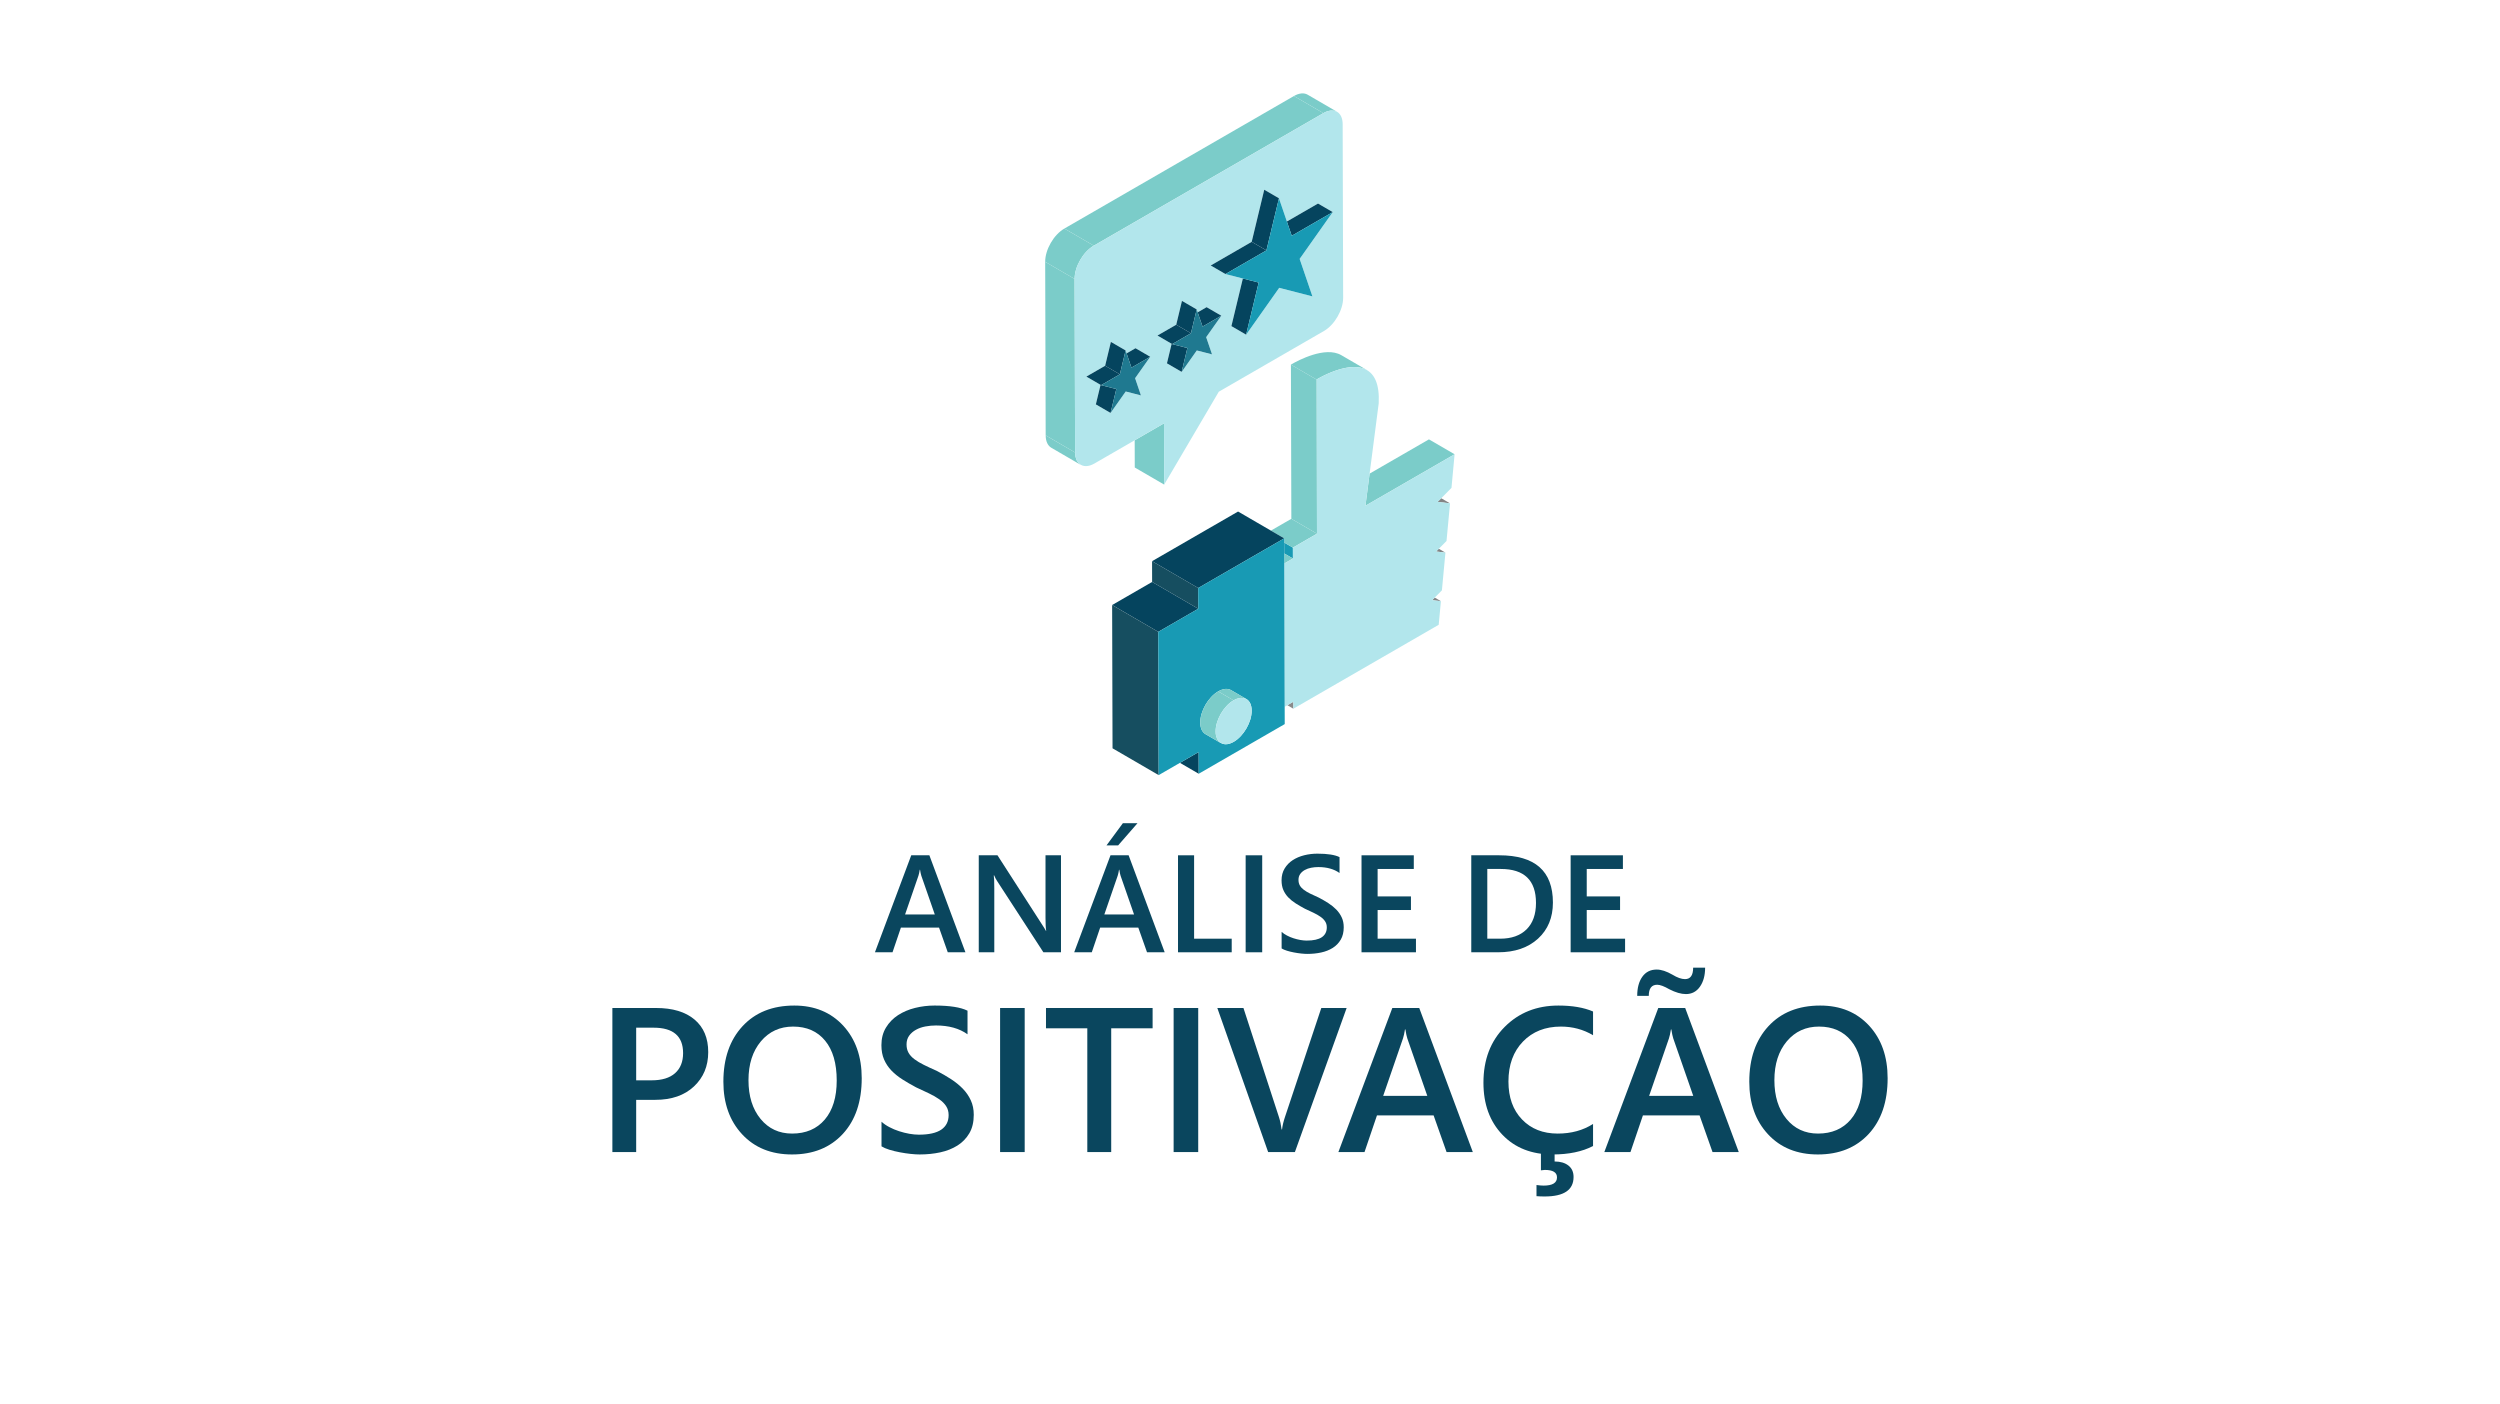 <?xml version="1.0" encoding="UTF-8"?>
<!DOCTYPE svg PUBLIC "-//W3C//DTD SVG 1.1//EN" "http://www.w3.org/Graphics/SVG/1.1/DTD/svg11.dtd">
<!-- Creator: CorelDRAW 2020 (64 Bit) -->
<svg xmlns="http://www.w3.org/2000/svg" xml:space="preserve" width="94.192mm" height="52.917mm" version="1.1" style="shape-rendering:geometricPrecision; text-rendering:geometricPrecision; image-rendering:optimizeQuality; fill-rule:evenodd; clip-rule:evenodd"
viewBox="0 0 9384.03 5271.93"
 xmlns:xlink="http://www.w3.org/1999/xlink"
 xmlns:xodm="http://www.corel.com/coreldraw/odm/2003">
 <defs>
  <style type="text/css">
   <![CDATA[
    .fil1 {fill:none}
    .fil0 {fill:white}
    .fil4 {fill:#898A8B;fill-rule:nonzero}
    .fil3 {fill:#838485;fill-rule:nonzero}
    .fil10 {fill:#3D4392;fill-rule:nonzero}
    .fil8 {fill:#05445E;fill-rule:nonzero}
    .fil2 {fill:#0A465E;fill-rule:nonzero}
    .fil9 {fill:#164E60;fill-rule:nonzero}
    .fil6 {fill:#189AB4;fill-rule:nonzero}
    .fil11 {fill:#1F7990;fill-rule:nonzero}
    .fil5 {fill:#7BCCC9;fill-rule:nonzero}
    .fil7 {fill:#B2E6EC;fill-rule:nonzero}
   ]]>
  </style>
 </defs>
 <g id="Camada_x0020_1">
  <rect class="fil0" x="-0" y="-0" width="9384.03" height="5271.93"/>
  <rect class="fil1" x="-0" y="-0" width="9384.03" height="5271.93"/>
  <rect class="fil1" x="439.33" y="439.32" width="8505.38" height="4393.28"/>
  <rect class="fil1" x="-0.01" y="2911.28" width="9384.03" height="2360.65"/>
  <path class="fil2" d="M3623.85 3574.51l-66.29 0 -32.76 -92.63 -143.16 0 -31.45 92.63 -66.03 0 136.31 -364.05 68.03 0 135.36 364.05zm-115 -141.95l-50.52 -145.24c-1.55,-4.67 -3.21,-12.3 -4.85,-22.78l-1.04 0c-1.47,9.61 -3.21,17.25 -5.03,22.78l-50.08 145.24 111.52 0z"/>
  <path id="1" class="fil2" d="M3982.52 3574.51l-66.03 0 -173.83 -267.6c-4.42,-6.75 -8.06,-13.78 -10.92,-21.06l-1.56 0c1.38,7.8 1.99,24.44 1.99,50l0 238.66 -58.32 0 0 -364.05 70.29 0 168.11 261.18c7.1,10.84 11.62,18.29 13.69,22.36l1.05 0c-1.73,-9.61 -2.6,-25.99 -2.6,-48.96l0 -234.58 58.14 0 0 364.05z"/>
  <path id="2" class="fil2" d="M4371.79 3574.51l-66.29 0 -32.76 -92.63 -143.16 0 -31.45 92.63 -66.03 0 136.31 -364.05 68.03 0 135.36 364.05zm-115 -141.95l-50.52 -145.24c-1.55,-4.67 -3.21,-12.3 -4.85,-22.78l-1.04 0c-1.47,9.61 -3.21,17.25 -5.03,22.78l-50.08 145.24 111.52 0zm12.91 -342.55l-72.62 83.27 -43.68 0 61.44 -83.27 54.85 0z"/>
  <polygon id="3" class="fil2" points="4623.35,3574.51 4421.78,3574.51 4421.78,3210.46 4482.19,3210.46 4482.19,3523.47 4623.35,3523.47 "/>
  <polygon id="4" class="fil2" points="4737.83,3574.51 4675.69,3574.51 4675.69,3210.46 4737.83,3210.46 "/>
  <path id="5" class="fil2" d="M4810.71 3560.03l0 -62.22c5.63,5.11 12.21,9.7 19.93,13.69 7.72,4.07 15.86,7.54 24.53,10.32 8.58,2.77 17.25,4.93 25.91,6.5 8.58,1.47 16.55,2.25 23.83,2.25 25.38,0 44.28,-4.24 56.76,-12.65 12.39,-8.49 18.63,-20.79 18.63,-36.83 0,-8.66 -2.08,-16.11 -6.24,-22.44 -4.07,-6.42 -9.88,-12.22 -17.34,-17.42 -7.45,-5.28 -16.2,-10.31 -26.25,-15.07 -10.14,-4.85 -20.88,-9.88 -32.41,-15.16 -12.39,-6.6 -23.83,-13.26 -34.49,-20.03 -10.66,-6.75 -19.94,-14.3 -27.82,-22.45 -7.89,-8.23 -14.04,-17.5 -18.55,-27.82 -4.5,-10.31 -6.75,-22.44 -6.75,-36.3 0,-17.08 3.9,-31.98 11.61,-44.54 7.63,-12.65 17.85,-23.05 30.42,-31.28 12.65,-8.15 26.96,-14.3 43.07,-18.28 16.04,-4 32.5,-5.99 49.23,-5.99 38.13,0 65.86,4.33 83.28,13l0 59.62c-20.62,-14.81 -47.23,-22.27 -79.72,-22.27 -8.93,0 -17.85,0.78 -26.78,2.51 -8.93,1.65 -16.82,4.51 -23.83,8.41 -7.02,3.82 -12.74,8.84 -17.16,14.9 -4.42,6.16 -6.59,13.52 -6.59,22.1 0,8.15 1.64,15.16 5.02,21.06 3.38,5.98 8.32,11.35 14.9,16.29 6.51,4.94 14.48,9.7 23.83,14.3 9.36,4.68 20.28,9.7 32.67,15.16 12.65,6.6 24.62,13.52 35.88,20.8 11.27,7.28 21.15,15.34 29.73,24.09 8.58,8.84 15.33,18.63 20.27,29.38 5.03,10.74 7.54,22.96 7.54,36.65 0,18.46 -3.73,34.05 -11.18,46.71 -7.45,12.74 -17.5,23.05 -30.07,31.02 -12.65,7.89 -27.13,13.7 -43.6,17.25 -16.37,3.56 -33.7,5.29 -51.99,5.29 -6.16,0 -13.61,-0.44 -22.54,-1.38 -8.84,-0.96 -17.93,-2.25 -27.3,-4.07 -9.28,-1.73 -18.11,-3.91 -26.34,-6.42 -8.32,-2.6 -14.99,-5.46 -20.1,-8.67z"/>
  <polygon id="6" class="fil2" points="5314.97,3574.51 5110.62,3574.51 5110.62,3210.46 5306.82,3210.46 5306.82,3261.76 5171.03,3261.76 5171.03,3364.79 5296.16,3364.79 5296.16,3415.84 5171.03,3415.84 5171.03,3523.47 5314.97,3523.47 "/>
  <path id="7" class="fil2" d="M5522.59 3574.51l0 -364.05 105.04 0c134.23,0 201.39,59.1 201.39,177.48 0,56.15 -18.63,101.3 -55.89,135.44 -37.26,34.05 -87.18,51.13 -149.75,51.13l-100.78 0zm60.14 -312.75l0 261.71 48.27 0c42.46,0 75.48,-11.7 99.13,-35.01 23.57,-23.4 35.36,-56.42 35.36,-99.05 0,-85.1 -44.02,-127.65 -132.23,-127.65l-50.52 0z"/>
  <polygon id="8" class="fil2" points="6099.91,3574.51 5895.56,3574.51 5895.56,3210.46 6091.76,3210.46 6091.76,3261.76 5955.97,3261.76 5955.97,3364.79 6081.1,3364.79 6081.1,3415.84 5955.97,3415.84 5955.97,3523.47 6099.91,3523.47 "/>
  <path class="fil2" d="M2387.95 4128.35l0 196.05 -89.34 0 0 -540.78 164 0c62.05,0 110.19,14.42 144.43,43.38 34.24,28.83 51.37,69.64 51.37,122.16 0,52.51 -17.89,95.51 -53.68,128.98 -35.66,33.47 -83.94,50.21 -144.82,50.21l-71.96 0zm0 -270.85l0 197.6 58.05 0c38.5,0 67.72,-8.89 87.92,-26.78 20.08,-17.76 30.13,-42.99 30.13,-75.44 0,-63.58 -36.95,-95.38 -110.83,-95.38l-65.27 0z"/>
  <path id="1" class="fil2" d="M2972.88 4333.4c-77.88,0 -140.31,-25.23 -187.3,-75.82 -46.85,-50.46 -70.29,-116.23 -70.29,-197.21 0,-87.01 23.95,-156.39 71.7,-208.15 47.76,-51.75 112.64,-77.75 194.51,-77.75 75.95,0 137.09,25.24 183.56,75.44 46.34,50.33 69.51,116.11 69.51,197.33 0,88.18 -23.69,157.95 -71.18,209.32 -47.63,51.23 -111.09,76.84 -190.52,76.84zm4.11 -480.01c-49.42,0 -89.71,18.4 -120.87,55.35 -31.02,37.07 -46.61,85.6 -46.61,145.97 0,60.11 15.19,108.51 45.31,145.21 30.13,36.68 69.65,55.09 118.44,55.09 51.75,0 92.68,-17.51 122.54,-52.39 29.87,-35.02 44.93,-83.93 44.93,-146.75 0,-64.62 -14.55,-114.56 -43.65,-149.71 -28.96,-35.14 -68.99,-52.77 -120.1,-52.77z"/>
  <path id="2" class="fil2" d="M3308.85 4302.9l0 -92.42c8.37,7.59 18.15,14.42 29.61,20.34 11.46,6.05 23.56,11.2 36.43,15.31 12.74,4.12 25.61,7.34 38.49,9.65 12.74,2.19 24.59,3.35 35.4,3.35 37.72,0 65.78,-6.31 84.31,-18.79 18.41,-12.62 27.68,-30.89 27.68,-54.72 0,-12.87 -3.09,-23.94 -9.27,-33.34 -6.05,-9.52 -14.68,-18.15 -25.74,-25.87 -11.07,-7.85 -24.07,-15.32 -39,-22.4 -15.06,-7.21 -31.02,-14.68 -48.15,-22.54 -18.4,-9.78 -35.4,-19.7 -51.23,-29.73 -15.83,-10.04 -29.61,-21.24 -41.33,-33.35 -11.71,-12.22 -20.85,-26 -27.55,-41.32 -6.69,-15.32 -10.03,-33.35 -10.03,-53.94 0,-25.37 5.79,-47.5 17.25,-66.17 11.33,-18.79 26.52,-34.23 45.18,-46.47 18.8,-12.1 40.03,-21.24 63.98,-27.16 23.81,-5.93 48.27,-8.89 73.12,-8.89 56.64,0 97.83,6.44 123.71,19.31l0 88.57c-30.64,-22.02 -70.16,-33.09 -118.43,-33.09 -13.26,0 -26.52,1.16 -39.78,3.74 -13.26,2.44 -24.98,6.69 -35.4,12.48 -10.43,5.67 -18.93,13.13 -25.49,22.15 -6.56,9.14 -9.78,20.07 -9.78,32.82 0,12.1 2.45,22.54 7.47,31.28 5.02,8.89 12.35,16.87 22.14,24.2 9.65,7.34 21.5,14.42 35.41,21.24 13.9,6.95 30.12,14.42 48.53,22.53 18.79,9.78 36.55,20.08 53.29,30.89 16.74,10.82 31.41,22.78 44.15,35.79 12.74,13.13 22.78,27.68 30.12,43.65 7.47,15.96 11.2,34.11 11.2,54.45 0,27.42 -5.53,50.59 -16.6,69.38 -11.08,18.93 -26,34.24 -44.67,46.09 -18.79,11.72 -40.29,20.34 -64.75,25.61 -24.33,5.28 -50.07,7.85 -77.24,7.85 -9.14,0 -20.2,-0.64 -33.46,-2.05 -13.13,-1.41 -26.65,-3.35 -40.55,-6.06 -13.78,-2.57 -26.91,-5.79 -39.13,-9.52 -12.35,-3.86 -22.27,-8.11 -29.87,-12.87z"/>
  <polygon id="3" class="fil2" points="3846.28,4324.4 3753.98,4324.4 3753.98,3783.62 3846.28,3783.62 "/>
  <polygon id="4" class="fil2" points="4326.44,3859.83 4171.06,3859.83 4171.06,4324.4 4081.34,4324.4 4081.34,3859.83 3926.23,3859.83 3926.23,3783.62 4326.44,3783.62 "/>
  <polygon id="5" class="fil2" points="4497.64,4324.4 4405.34,4324.4 4405.34,3783.62 4497.64,3783.62 "/>
  <path id="6" class="fil2" d="M5054.77 3783.62l-194.24 540.78 -100.41 0 -190.77 -540.78 98.08 0 133.49 410.24c4.25,13.13 7.47,28.32 9.78,45.7l1.54 0c1.67,-14.42 5.41,-29.86 10.95,-46.47l136.45 -409.48 95.12 0z"/>
  <path id="7" class="fil2" d="M5528.36 4324.4l-98.48 0 -48.66 -137.6 -212.65 0 -46.73 137.6 -98.09 0 202.49 -540.78 101.04 0 201.08 540.78zm-170.82 -210.85l-75.05 -215.75c-2.32,-6.94 -4.76,-18.27 -7.21,-33.85l-1.54 0c-2.18,14.29 -4.76,25.61 -7.46,33.85l-74.4 215.75 165.67 0z"/>
  <path id="8" class="fil2" d="M5979.67 4301.74c-40.68,21.11 -91.4,31.66 -151.9,31.66 -78.52,0 -141.34,-24.71 -188.58,-74.27 -47.24,-49.55 -70.92,-114.56 -70.92,-195.02 0,-86.38 26.65,-156.27 79.81,-209.57 53.16,-53.42 120.36,-80.07 201.59,-80.07 52.26,0 95.64,7.47 130.01,22.28l0 89.08c-36.43,-21.63 -76.59,-32.44 -120.62,-32.44 -58.57,0 -106.07,18.66 -142.37,56.12 -36.3,37.46 -54.59,87.53 -54.59,150.1 0,59.6 17,107.1 50.98,142.37 33.98,35.41 78.53,53.04 133.88,53.04 50.97,0 95.25,-12.1 132.71,-36.17l0 82.9zm-73.12 116.23c0,48.67 -36.17,73.12 -108.51,73.12 -11.85,0 -22.02,-0.38 -30.64,-1.16l0 -41.83c11.07,1.54 20.07,2.19 26.77,2.19 33.47,0 50.2,-10.3 50.2,-30.89 0,-18.54 -15.18,-27.94 -45.57,-27.94 -2.57,0 -7.46,0.51 -14.8,1.54l0 -68.61 51.37 0 0 35.4c21.88,0 39.13,5.15 52.01,15.32 12.87,10.17 19.18,24.46 19.18,42.86z"/>
  <path id="9" class="fil2" d="M6526.63 4324.4l-98.48 0 -48.66 -137.6 -212.65 0 -46.73 137.6 -98.09 0 202.49 -540.78 101.04 0 201.08 540.78zm-170.82 -210.85l-75.05 -215.75c-2.32,-6.94 -4.76,-18.27 -7.21,-33.85l-1.54 0c-2.18,14.29 -4.76,25.61 -7.46,33.85l-74.4 215.75 165.67 0zm44.53 -481.31c0,29.09 -6.44,52.9 -19.44,71.44 -12.87,18.4 -30.51,27.68 -52.64,27.68 -18.02,0 -38.74,-6.06 -62.18,-18.02 -19.57,-11.33 -34.76,-17 -45.57,-17 -21.11,0 -31.67,13.91 -31.67,41.84l-43.38 0c0,-29.87 6.31,-53.81 19.18,-71.83 12.87,-18.02 30.76,-27.04 53.94,-27.04 17.13,0 36.82,6.44 59.22,19.31 18.15,11.08 33.85,16.61 47.11,16.61 20.33,0 30.51,-14.42 30.51,-42.99l44.92 0z"/>
  <path id="10" class="fil2" d="M6823.73 4333.4c-77.88,0 -140.31,-25.23 -187.3,-75.82 -46.85,-50.46 -70.29,-116.23 -70.29,-197.21 0,-87.01 23.95,-156.39 71.7,-208.15 47.76,-51.75 112.64,-77.75 194.51,-77.75 75.95,0 137.09,25.24 183.56,75.44 46.34,50.33 69.51,116.11 69.51,197.33 0,88.18 -23.69,157.95 -71.18,209.32 -47.63,51.23 -111.09,76.84 -190.52,76.84zm4.11 -480.01c-49.42,0 -89.71,18.4 -120.87,55.35 -31.02,37.07 -46.61,85.6 -46.61,145.97 0,60.11 15.19,108.51 45.31,145.21 30.13,36.68 69.65,55.09 118.44,55.09 51.75,0 92.68,-17.51 122.54,-52.39 29.87,-35.02 44.93,-83.93 44.93,-146.75 0,-64.62 -14.55,-114.56 -43.65,-149.71 -28.96,-35.14 -68.99,-52.77 -120.1,-52.77z"/>
  <g id="_2234601654720">
   <polygon class="fil3" points="5408.58,2256.57 5385.42,2243.12 5375.92,2252.76 "/>
   <polygon class="fil3" points="5425.52,2074.25 5400.74,2059.85 5390.59,2070.14 "/>
   <polygon class="fil3" points="5442.81,1889.33 5409.8,1870.14 5396.17,1883.95 "/>
   <polygon class="fil4" points="4832.16,2647.16 4854.66,2660.24 4854.58,2634.2 "/>
   <polygon class="fil5" points="5459.93,1705.11 5363.71,1649.18 5141,1777.76 5125.4,1898.22 "/>
   <polygon class="fil6" points="4820.56,2077.5 4853.07,2096.39 4852.95,2055.52 4820.43,2036.64 "/>
   <polygon class="fil5" points="4820.43,2036.64 4852.95,2055.52 4943.42,2003.3 4847.21,1947.39 4770.45,1991.7 4820.39,2020.72 "/>
   <polygon class="fil5" points="4820.66,2115.09 4853.07,2096.39 4820.56,2077.5 "/>
   <path class="fil5" d="M4945.83 1422.22c1.17,-0.68 2.65,-1.51 4.28,-2.42l1.65 -0.92c1.36,-0.76 2.88,-1.56 4.5,-2.44l1.81 -0.96c2.29,-1.22 4.75,-2.48 7.44,-3.84l1.19 -0.59c2.33,-1.16 4.79,-2.35 7.36,-3.59l2.8 -1.31c2.41,-1.13 4.91,-2.26 7.51,-3.42l2.45 -1.1c3.41,-1.47 6.94,-2.96 10.59,-4.42l2.22 -0.87c2.98,-1.17 6.01,-2.31 9.12,-3.45l3.54 -1.25c3.17,-1.13 6.4,-2.19 9.67,-3.23l2.42 -0.78c4.02,-1.24 8.1,-2.38 12.22,-3.44l3.1 -0.74c3.21,-0.79 6.44,-1.49 9.66,-2.15 1.27,-0.25 2.51,-0.49 3.78,-0.72 3.75,-0.68 7.47,-1.27 11.22,-1.71l1.54 -0.22c4.16,-0.47 8.32,-0.75 12.44,-0.89l3.43 -0.03c3.15,-0.04 6.25,0.04 9.33,0.23l3.52 0.24c4.04,0.37 8.05,0.88 11.94,1.69l0.43 0.11c3.73,0.81 7.33,1.87 10.88,3.13l3.17 1.24c2.76,1.11 5.45,2.37 8.06,3.8l1.97 0.92 -96.21 -55.9c-60.48,-35.15 -163.63,20.6 -185.25,33.09 -2.64,1.51 -3.99,2.34 -4.05,2.4l96.21 55.9c0.08,-0.04 1.42,-0.87 4.05,-2.39z"/>
   <path class="fil7" d="M5459.93 1705.11l-334.53 193.12 15.6 -120.46 34.12 -263.76c3.67,-72.93 -16.38,-109.73 -46.02,-125.79 -2.61,-1.42 -5.3,-2.69 -8.06,-3.8l-3.17 -1.24c-3.55,-1.26 -7.15,-2.32 -10.88,-3.13l-0.43 -0.11c-3.89,-0.82 -7.89,-1.33 -11.94,-1.69l-3.52 -0.24c-3.08,-0.19 -6.18,-0.27 -9.33,-0.23l-3.43 0.03c-4.12,0.14 -8.28,0.42 -12.44,0.89l-1.54 0.22c-3.75,0.45 -7.47,1.04 -11.22,1.71 -1.26,0.23 -2.52,0.48 -3.78,0.72 -3.23,0.66 -6.46,1.36 -9.66,2.15l-3.1 0.74c-4.12,1.06 -8.2,2.2 -12.22,3.44l-2.42 0.78c-3.28,1.04 -6.51,2.1 -9.67,3.23l-3.54 1.25c-3.11,1.14 -6.14,2.28 -9.12,3.45l-2.22 0.87c-3.65,1.46 -7.18,2.95 -10.59,4.42l-2.45 1.1c-2.6,1.16 -5.1,2.29 -7.51,3.42l-2.8 1.31c-2.57,1.24 -5.03,2.43 -7.36,3.59l-1.19 0.59c-2.69,1.35 -5.15,2.62 -7.44,3.84l-1.81 0.96c-1.62,0.88 -3.14,1.68 -4.5,2.44l-1.65 0.92c-1.63,0.91 -3.12,1.74 -4.28,2.42 -2.63,1.52 -3.98,2.35 -4.05,2.39l1.64 578.68 -90.47 52.22 0.12 40.87 -32.41 18.7 1.53 537.83 9.96 -5.76 22.43 -12.96 0.08 26.04 545.62 -315.01 8.3 -88.66 -32.66 -3.81 9.5 -9.64 26.88 -27.21 13.22 -141.66 -34.93 -4.11 10.14 -10.29 28.85 -29.28 13.22 -141.24 -46.64 -5.38 13.63 -13.81 38.43 -38.91 11.7 -126.12z"/>
   <polygon class="fil5" points="4941.78,1424.62 4845.57,1368.71 4847.21,1947.39 4943.42,2003.3 "/>
   <polygon class="fil8" points="4429.05,2863.41 4499.54,2904.36 4499.31,2822.85 "/>
   <polygon class="fil9" points="4497.57,2207.11 4324.39,2106.46 4324.6,2184.38 4497.78,2285.02 "/>
   <polygon class="fil8" points="4820.39,2020.72 4770.45,1991.7 4647.21,1920.08 4324.39,2106.46 4497.57,2207.11 "/>
   <polygon class="fil8" points="4497.78,2285.02 4324.6,2184.38 4174.51,2271.05 4347.69,2371.68 "/>
   <polygon class="fil9" points="4347.69,2371.68 4174.51,2271.05 4176.04,2808.85 4349.22,2909.5 "/>
   <path class="fil10" d="M4656.84 2619.63c1.62,-0.15 3.08,0.18 4.63,0.21 -1.55,-0.03 -3.01,-0.36 -4.63,-0.21z"/>
   <path class="fil10" d="M4565.76 2765.05c0.77,2.7 1.44,5.54 2.54,7.88 -1.1,-2.34 -1.77,-5.18 -2.54,-7.88z"/>
   <path class="fil10" d="M4562.92 2745.72c0.01,5.38 0.51,10.33 1.41,14.87 -0.91,-4.54 -1.4,-9.49 -1.41,-14.87z"/>
   <path class="fil10" d="M4648.11 2621.53c-1.37,0.36 -2.64,0.42 -4.03,0.9 1.39,-0.48 2.66,-0.54 4.03,-0.9z"/>
   <path class="fil10" d="M4672.7 2621.78c-1.44,-0.5 -2.76,-1.28 -4.3,-1.59 1.54,0.32 2.86,1.1 4.3,1.59z"/>
   <path class="fil10" d="M4574.57 2782.54c-1.44,-1.59 -2.5,-3.7 -3.69,-5.63 1.19,1.93 2.24,4.03 3.69,5.63z"/>
   <path class="fil6" d="M4630.77 2784.59c-21.34,12.32 -40.2,11.55 -52.64,0.9 1.51,1.29 2.89,2.8 4.59,3.78l-57.73 -33.55c-6.09,-3.53 -11.03,-9.07 -14.44,-16.39 -3.42,-7.33 -5.33,-16.44 -5.35,-27.15 -0.13,-43.06 30.1,-95.43 67.41,-116.97 18.86,-10.88 35.94,-11.91 48.26,-4.74l57.72 33.55 -0.12 -0.05c12.22,7.04 19.84,22.09 19.9,43.57 0.12,43.06 -30.11,95.42 -67.6,117.06zm189.89 -669.5l-0.1 -37.59 -0.13 -40.86 -0.04 -15.92 -322.82 186.38 0.21 77.92 -150.09 86.66 1.53 537.82 79.82 -46.09 70.27 -40.56 0.23 81.51 322.84 -186.38 -0.19 -65.07 -1.53 -537.83z"/>
   <path class="fil5" d="M4644.07 2622.43c1.39,-0.48 2.66,-0.54 4.03,-0.9 2.96,-0.79 5.96,-1.65 8.74,-1.9 1.62,-0.15 3.08,0.18 4.63,0.21 2.34,0.06 4.75,-0.09 6.92,0.35 1.54,0.32 2.86,1.1 4.3,1.59 1.94,0.67 4,1.17 5.77,2.18l0.12 0.05 -57.72 -33.55c-12.32,-7.16 -29.4,-6.14 -48.26,4.74l57.73 33.55c4.69,-2.72 9.3,-4.81 13.73,-6.33z"/>
   <path class="fil5" d="M4574.57 2782.54c-1.44,-1.59 -2.5,-3.7 -3.69,-5.63 -0.84,-1.36 -1.86,-2.47 -2.58,-3.99 -1.1,-2.34 -1.77,-5.18 -2.54,-7.88 -0.45,-1.53 -1.1,-2.82 -1.42,-4.45 -0.91,-4.54 -1.4,-9.49 -1.41,-14.87 -0.12,-43.07 30.1,-95.42 67.42,-116.96l-57.73 -33.55c-37.31,21.54 -67.54,73.91 -67.41,116.97 0.02,10.71 1.93,19.82 5.35,27.15 3.41,7.32 8.35,12.86 14.44,16.39l57.73 33.55c-1.7,-0.98 -3.08,-2.49 -4.59,-3.78l-3.56 -2.95z"/>
   <path class="fil7" d="M4678.47 2623.96c-1.77,-1.02 -3.83,-1.51 -5.77,-2.18 -1.44,-0.5 -2.76,-1.28 -4.3,-1.59 -2.17,-0.44 -4.58,-0.29 -6.92,-0.35 -1.55,-0.03 -3.01,-0.36 -4.63,-0.21 -2.78,0.25 -5.78,1.12 -8.74,1.9 -1.37,0.36 -2.64,0.42 -4.03,0.9 -4.43,1.51 -9.04,3.61 -13.73,6.33 -37.32,21.54 -67.54,73.89 -67.42,116.96 0.01,5.38 0.51,10.33 1.41,14.87 0.33,1.63 0.98,2.92 1.42,4.45 0.77,2.7 1.44,5.54 2.54,7.88 0.72,1.51 1.74,2.62 2.58,3.99 1.19,1.93 2.24,4.03 3.69,5.63l3.56 2.95c12.44,10.65 31.3,11.43 52.64,-0.9 37.49,-21.64 67.72,-74 67.6,-117.06 -0.06,-21.48 -7.67,-36.52 -19.9,-43.57z"/>
   <polygon class="fil5" points="4259.18,1652.61 4259.46,1754.82 4369.94,1819.01 4369.28,1589.04 "/>
   <path class="fil5" d="M4981.99 417.89c1.52,-0.52 2.9,-0.57 4.38,-0.97 3.12,-0.82 6.28,-1.75 9.22,-2 1.73,-0.16 3.27,0.2 4.93,0.23 2.5,0.05 5.08,-0.1 7.39,0.37 1.63,0.33 3.02,1.18 4.55,1.7 2.09,0.74 4.27,1.24 6.17,2.33l0.11 0.04 -110.46 -64.2c-13.14,-7.62 -31.3,-6.56 -51.38,5.02l110.48 64.2c4.99,-2.89 9.88,-5.11 14.61,-6.72z"/>
   <path class="fil5" d="M4047.93 1737.73c-1.57,-1.76 -2.73,-4.05 -4.02,-6.17 -0.86,-1.39 -1.91,-2.53 -2.65,-4.09 -1.24,-2.65 -2.01,-5.81 -2.86,-8.88 -0.42,-1.48 -1.06,-2.69 -1.37,-4.26 -0.98,-4.85 -1.49,-10.13 -1.5,-15.86l-110.46 -64.19c0.05,22.81 8.11,38.87 21.1,46.45l110.47 64.18c-1.81,-1.05 -3.29,-2.65 -4.9,-4.03 -1.26,-1.08 -2.68,-1.87 -3.8,-3.14z"/>
   <polygon class="fil5" points="4033.67,1046.96 3923.21,982.76 3925.06,1634.28 4035.52,1698.47 "/>
   <polygon class="fil5" points="4967.38,424.61 4856.9,360.41 3995.21,857.92 4105.69,922.12 "/>
   <path class="fil5" d="M4105.69 922.12l-110.48 -64.2c-39.92,23.05 -72.14,78.96 -72,124.84l110.46 64.2c-0.13,-45.89 32.09,-101.8 72.02,-124.84z"/>
   <path class="fil7" d="M4878.3 971.85l48.01 140.66 -124.67 -32.14 -124.19 175.82 -55.23 -32.1 42.99 -178.68 -65.39 -16.78 -55.22 -32.11 153.8 -88.8 47.06 -195.55 55.22 32.1 29.77 87.2 116.81 -67.44 55.23 32.1 -124.19 175.7zm-350.88 293.8l22.03 64.45 -57.17 -14.69 -56.81 80.49 -55.23 -32.09 17.61 -73.41 -53.19 -30.91 70.45 -40.67 21.5 -89.46 55.23 32.1 3.73 10.91 33.51 -19.36 55.24 32.1 -56.91 80.54zm-358.83 284.35l-55.23 -32.1 17.68 -73.37 -53.26 -30.94 70.45 -40.68 21.6 -89.52 55.23 32.1 3.72 10.93 33.43 -19.31 55.22 32.09 -56.8 80.48 21.93 64.51 -57.08 -14.73 -56.9 80.55zm871.27 -1083.96c-0.07,-22.88 -8.18,-38.96 -21.24,-46.49 -1.89,-1.1 -4.07,-1.59 -6.17,-2.33 -1.53,-0.53 -2.92,-1.37 -4.55,-1.7 -2.31,-0.47 -4.89,-0.32 -7.39,-0.37 -1.66,-0.03 -3.2,-0.39 -4.93,-0.23 -2.94,0.25 -6.1,1.19 -9.22,2 -1.48,0.4 -2.86,0.45 -4.38,0.97 -4.72,1.61 -9.61,3.84 -14.61,6.72l-861.69 497.51c-39.93,23.04 -72.15,78.95 -72.02,124.84l1.85 651.51c0.01,5.73 0.53,11.01 1.5,15.86 0.32,1.57 0.96,2.78 1.37,4.26 0.85,3.07 1.62,6.23 2.86,8.88 0.74,1.56 1.79,2.7 2.65,4.09 1.3,2.11 2.45,4.4 4.02,6.17 1.12,1.27 2.54,2.06 3.8,3.14 13.29,11.38 33.43,12.2 56.28,-0.99l151.17 -87.27 110.1 -63.57 0.66 229.97 204.99 -348.69 394.76 -227.92c39.92,-23.05 72.14,-78.96 72.01,-124.86l-1.83 -651.5z"/>
   <polygon class="fil8" points="4830.45,831.49 4848.69,884.94 5002.5,796.15 4947.27,764.05 "/>
   <polygon class="fil8" points="4665.2,1045.42 4622.21,1224.1 4677.45,1256.2 4724.51,1060.65 "/>
   <polygon class="fil8" points="4800.68,744.28 4745.46,712.18 4698.4,907.73 4753.62,939.83 "/>
   <polygon class="fil8" points="4698.4,907.73 4544.59,996.53 4599.82,1028.64 4753.62,939.83 "/>
   <polygon class="fil6" points="4830.45,831.49 4800.68,744.28 4753.62,939.83 4599.82,1028.64 4665.2,1045.42 4724.51,1060.65 4677.45,1256.2 4801.64,1080.37 4926.31,1112.51 4878.3,971.85 5002.5,796.15 4848.69,884.94 "/>
   <polygon class="fil8" points="4495.58,1172.37 4513.88,1225.79 4584.33,1185.11 4529.09,1153.01 "/>
   <polygon class="fil8" points="4399.9,1291.59 4397.86,1290.41 4380.25,1363.81 4435.48,1395.9 4456.98,1306.32 "/>
   <polygon class="fil8" points="4491.85,1161.46 4436.62,1129.36 4415.12,1218.83 4470.35,1250.93 "/>
   <polygon class="fil8" points="4470.35,1250.93 4415.12,1218.83 4344.67,1259.49 4397.86,1290.41 4399.9,1291.59 "/>
   <polygon class="fil11" points="4495.58,1172.37 4491.85,1161.46 4470.35,1250.93 4399.9,1291.59 4456.98,1306.32 4435.48,1395.9 4492.29,1315.41 4549.45,1330.1 4527.43,1265.65 4584.33,1185.11 4513.88,1225.79 "/>
   <polygon class="fil8" points="4317.44,1339.2 4262.22,1307.11 4228.79,1326.41 4247,1379.87 "/>
   <polygon class="fil8" points="4133.01,1445.67 4131.05,1444.53 4113.37,1517.9 4168.6,1550 4190.2,1460.35 "/>
   <polygon class="fil8" points="4225.07,1315.48 4169.84,1283.38 4148.24,1372.91 4203.46,1405.01 "/>
   <polygon class="fil8" points="4203.46,1405.01 4148.24,1372.91 4077.79,1413.59 4131.05,1444.53 4133.01,1445.67 "/>
   <polygon class="fil11" points="4260.65,1419.67 4317.44,1339.2 4247,1379.87 4228.79,1326.41 4225.07,1315.48 4203.46,1405.01 4133.01,1445.67 4190.2,1460.35 4168.6,1550 4225.5,1469.45 4282.57,1484.18 "/>
  </g>
 </g>
</svg>

